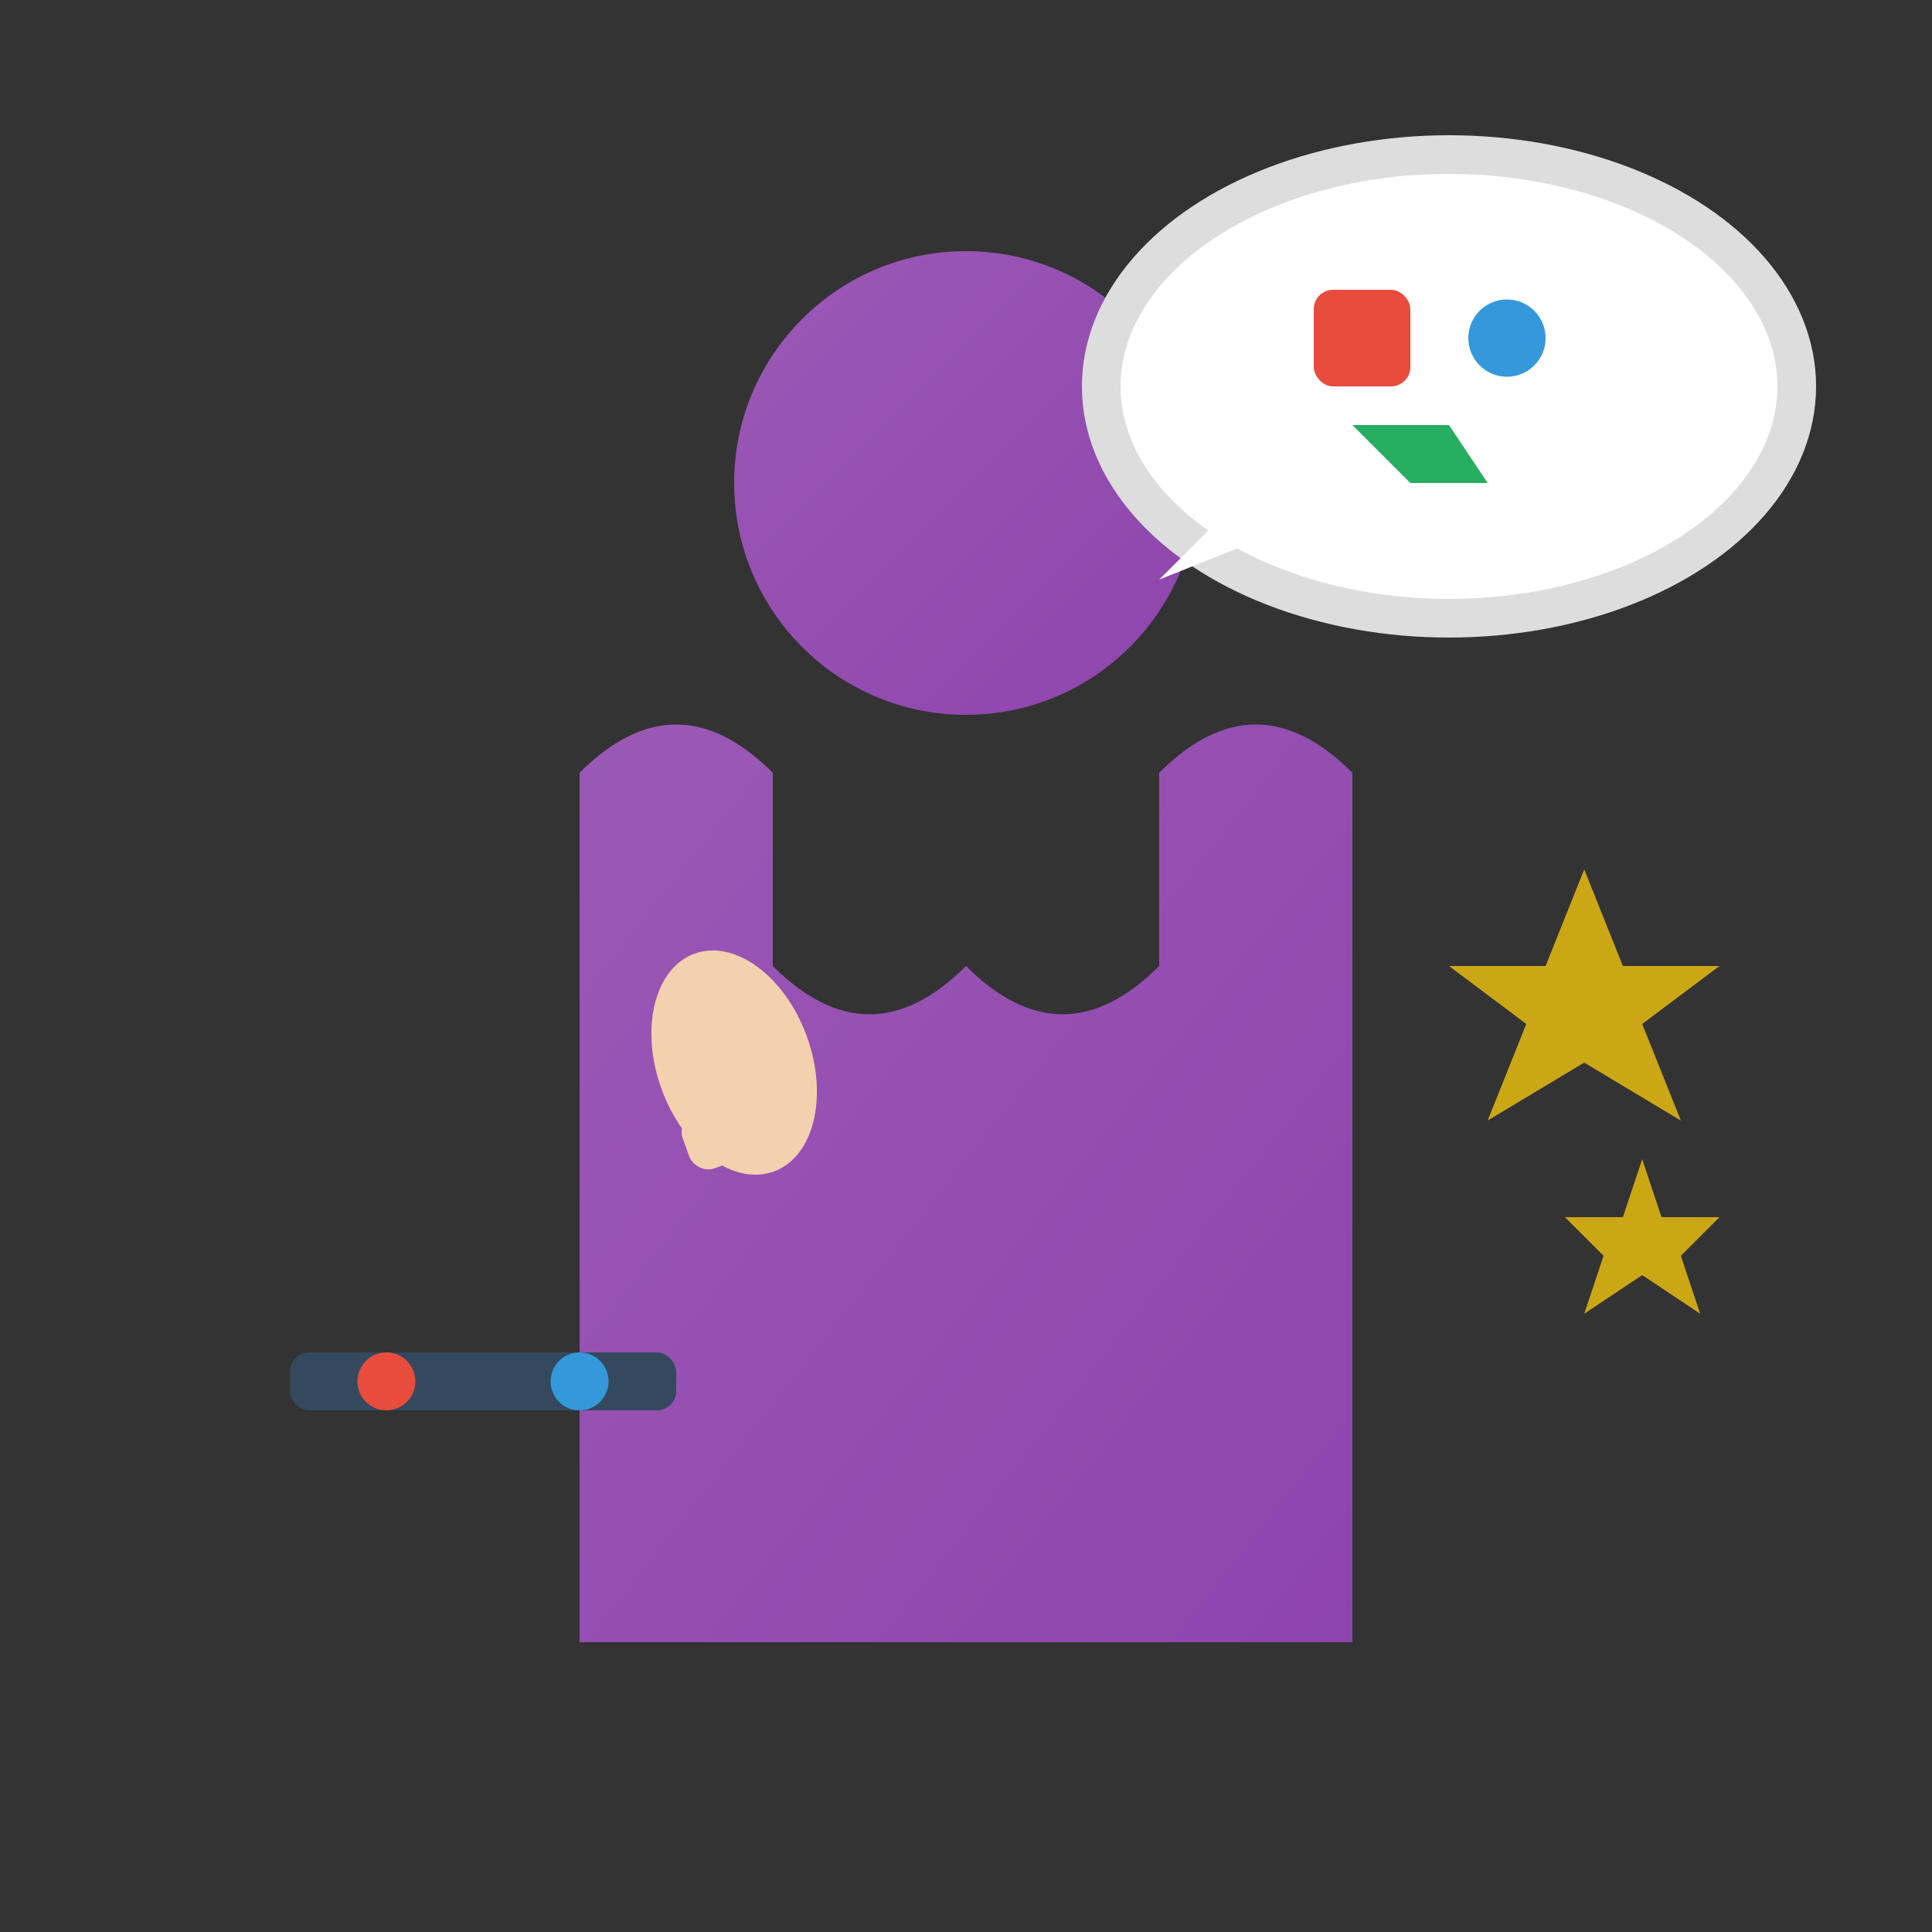 <svg xmlns="http://www.w3.org/2000/svg" viewBox="0 0 100 100" fill="none">
  <rect x="0" y="0" width="100" height="100" fill="#333333" stroke="none"/>
  <defs>
    <linearGradient id="serviceGrad" x1="0%" y1="0%" x2="100%" y2="100%">
      <stop offset="0%" style="stop-color:#9b59b6;stop-opacity:1" />
      <stop offset="100%" style="stop-color:#8e44ad;stop-opacity:1" />
    </linearGradient>
  </defs>
  
  <!-- Service person silhouette -->
  <circle cx="50" cy="25" r="12" fill="url(#serviceGrad)"/>
  <path d="M30 40 Q35 35 40 40 L40 50 Q45 55 50 50 Q55 55 60 50 L60 40 Q65 35 70 40 L70 85 L30 85 Z" 
        fill="url(#serviceGrad)"/>
  
  <!-- Speech bubble -->
  <ellipse cx="75" cy="20" rx="18" ry="12" fill="#fff" stroke="#ddd" stroke-width="2"/>
  <path d="M65 25 L60 30 L65 28 Z" fill="#fff"/>
  
  <!-- Game icons in speech bubble -->
  <rect x="68" y="15" width="5" height="5" rx="1" fill="#e74c3c"/>
  <circle cx="78" cy="17.5" r="2" fill="#3498db"/>
  <path d="M70 22 L75 22 L77 25 L73 25 Z" fill="#27ae60"/>
  
  <!-- Hand gesture -->
  <ellipse cx="38" cy="55" rx="4" ry="6" fill="#f4d1ae" transform="rotate(-20 38 55)"/>
  <rect x="35" y="58" width="6" height="3" rx="1" fill="#f4d1ae" transform="rotate(-20 35 58)"/>
  
  <!-- Service tools -->
  <rect x="15" y="70" width="20" height="3" rx="1" fill="#34495e"/>
  <circle cx="20" cy="71.5" r="1.5" fill="#e74c3c"/>
  <circle cx="30" cy="71.5" r="1.5" fill="#3498db"/>
  
  <!-- Stars for quality -->
  <g opacity="0.8">
    <path d="M82 45 L84 50 L89 50 L85 53 L87 58 L82 55 L77 58 L79 53 L75 50 L80 50 Z" fill="#f1c40f"/>
    <path d="M85 60 L86 63 L89 63 L87 65 L88 68 L85 66 L82 68 L83 65 L81 63 L84 63 Z" fill="#f1c40f"/>
  </g>
</svg>

